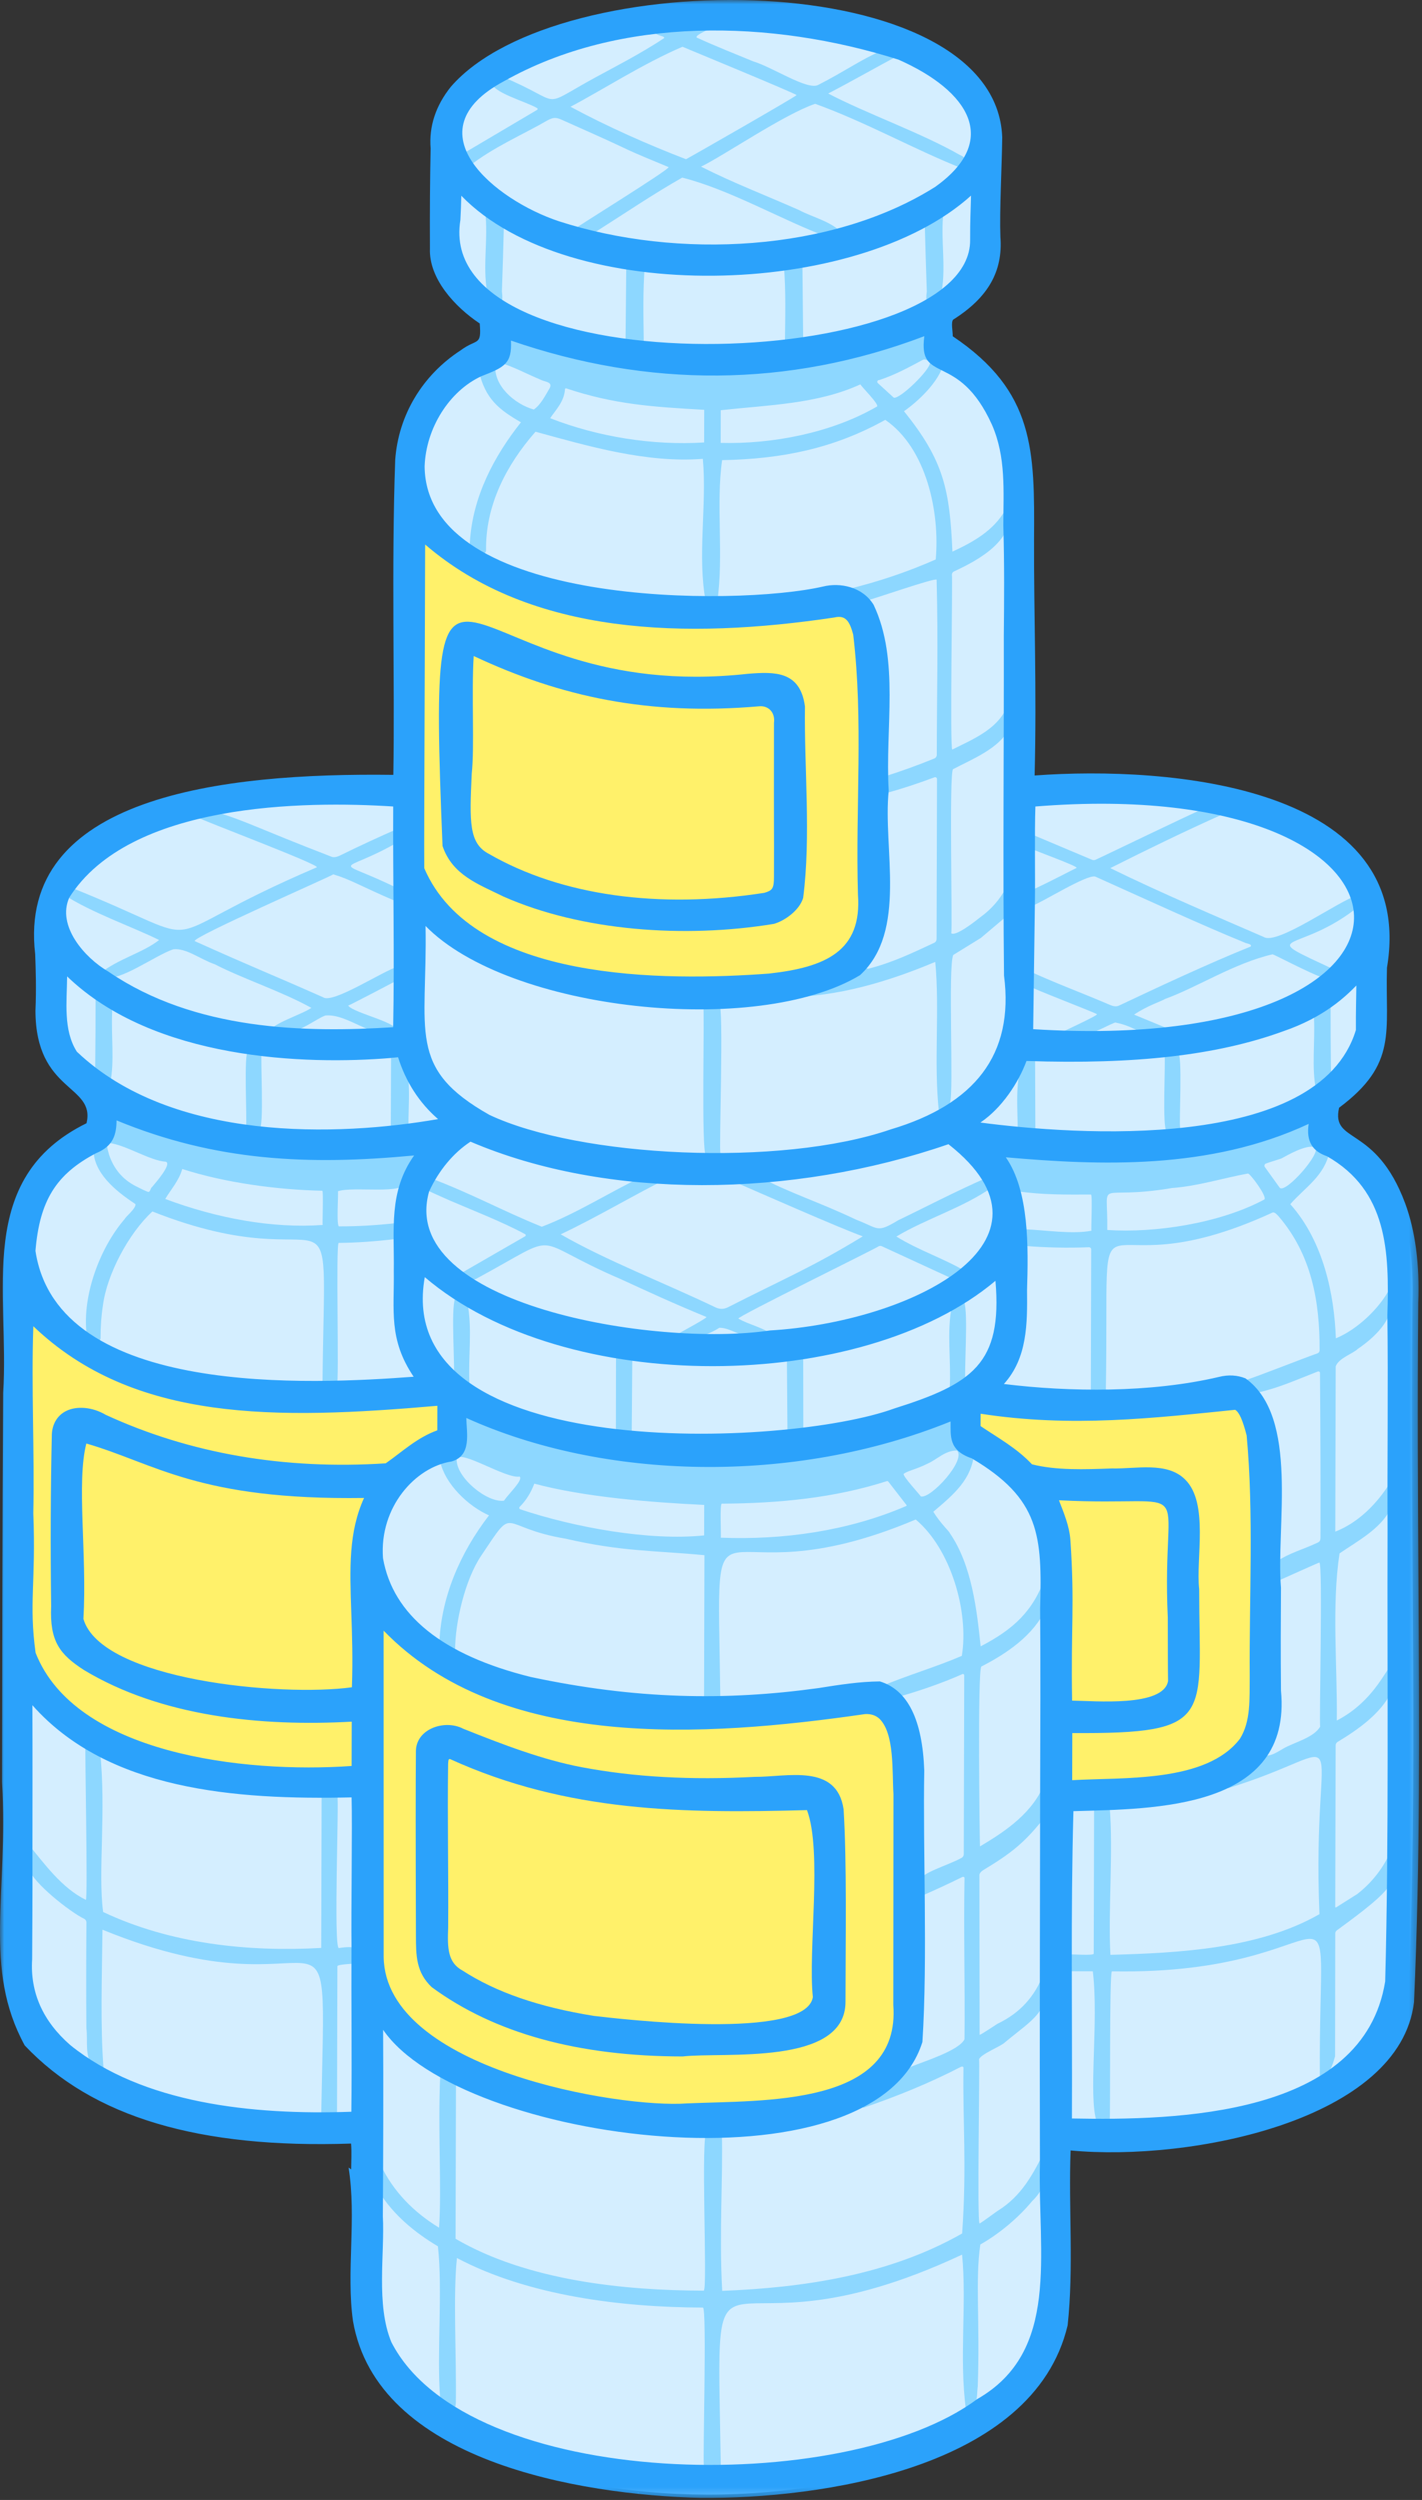 <?xml version="1.0" encoding="UTF-8"?>
<svg width="165px" height="290px" viewBox="0 0 165 290" version="1.1" xmlns="http://www.w3.org/2000/svg" xmlns:xlink="http://www.w3.org/1999/xlink">
    <rect x="0" y="0" width="165" height="290" fill="#333333" stroke="none"/>
    <title>scalable</title>
    <defs>
        <polygon id="path-1" points="0 0 164.664 0 164.664 289.764 0 289.764"></polygon>
    </defs>
    <g id="Design-v1" stroke="none" stroke-width="1" fill="none" fill-rule="evenodd">
        <g id="scalable">
            <path d="M163.893,151.143 C164.471,130.855 153.415,134.464 154.687,128.211 C157.586,125.675 160.449,123.483 160.248,119.087 C159.916,111.548 161.019,108.548 159.493,102.952 C154.658,91.112 133.669,90.152 122.571,90.511 C121.646,90.339 119.402,91.021 119.369,90.271 C119.538,83.628 119.448,76.049 119.375,70.315 C118.864,55.091 121.581,47.046 109.859,39.357 C109.976,38.46 109.464,37.221 110.18,36.548 C113.485,34.48 115.736,31.776 115.408,27.534 C115.297,24.569 115.565,19.6 115.618,15.91 C115.054,-5.291 50.341,-4.037 50.642,17.194 C51.041,22.971 48.475,31.619 54.421,35.731 C54.92,36.264 56.146,36.596 56.334,37.418 C56.464,40.756 56.197,39.521 53.829,41.197 C49.62,43.927 46.908,48.277 46.531,53.357 C45.721,68.323 47.18,84.553 45.947,90.563 C33.558,90.349 19.934,90.595 9.204,98.263 C2.822,103.972 5.219,107.19 4.787,117.236 C4.809,121.846 6.656,124.761 10.526,127.431 C11.065,128.239 10.641,129.494 10.727,130.516 C-1.818,137.106 1.582,147.952 1.037,161.623 C0.883,187.794 0.934,215.776 0.864,227.985 C1.985,246.519 26.708,248.334 41.332,247.962 C41.578,249.533 41.356,251.26 41.438,252.454 C41.471,252.572 41.38,252.923 41.287,252.857 C41.936,258.419 40.87,264.173 41.618,269.108 C47.699,296.153 116.147,295.931 123.212,269.674 C123.919,263.529 123.318,256.826 123.536,250.896 C123.66,250.286 123.299,248.971 123.93,248.769 C137.749,249.088 158.984,248.153 163.415,232.124 C164.548,205.523 163.612,182.302 163.893,151.143" id="Fill-1" fill="#D4EEFF"></path>
            <path d="M55.143,108.447 C66.375,114.604 82.924,115.505 95.13,112.334 C98.964,111.26 100.519,107.416 100.223,103.74 C99.945,92.835 100.855,83.377 99.668,73.514 C99.336,72.021 98.55,70.506 96.725,70.962 C88.683,72.388 78.314,72.784 69.968,71.406 C62.297,69.92 54.133,67.508 48.683,61.613 C48.59,61.603 48.579,100.795 48.563,100.841 C49.693,104.414 51.995,106.584 55.143,108.447" id="Fill-3" fill="#FFF16A"></path>
            <path d="M100.303,198.164 C83.627,201.16 54.783,201.953 43.803,187.358 C43.824,192.541 43.861,202.194 43.838,227.078 C45.639,241.167 67.986,244.5 79.716,244.672 C87.085,244.394 98.795,244.797 103.226,238.396 C104.326,236.501 104.198,235.022 104.319,232.597 C104.323,231.715 104.329,223.55 104.338,208.103 C104.14,205.076 104.742,197.918 100.303,198.164" id="Fill-5" fill="#FFF16A"></path>
            <path d="M41.442,199.024 C39.094,199.104 36.349,199.129 33.201,199.099 C26.074,199.181 9.484,196.194 6.825,189.233 C6.432,181.995 6.666,173.431 6.758,166.37 C6.937,163.669 9.935,163.464 12.018,164.716 C22.409,169.508 33.693,171.167 45.054,170.407 C47.053,169.046 48.851,167.255 51.312,166.462 C51.754,166.465 51.364,162.621 51.497,162.429 C51.497,162.372 51.451,162.325 51.393,162.325 C37.037,164.11 12.197,164.642 3.198,151.71 C3.221,160.725 3.301,184.475 3.256,189.903 C3.508,194.43 6.876,197.727 10.636,199.97 C19.978,205.099 30.907,206.329 41.539,205.478 C41.539,205.477 41.557,199.138 41.557,199.138 C41.557,199.075 41.505,199.024 41.442,199.024" id="Fill-7" fill="#FFF16A"></path>
            <path d="M9.006,187.79 C9.025,189.909 10.755,190.96 12.543,191.941 C21.171,196.376 32.047,197.385 41.482,196.333 C41.477,189.125 41.464,184.386 41.443,182.117 C41.311,177.889 41.861,176.075 43.291,172.969 C3.904,174.814 9.237,150.231 9.006,187.79" id="Fill-9" fill="#FFF16A"></path>
            <path d="M145.685,171.17 C145.528,168.603 145.752,162.762 142.477,162.681 C133.067,164.467 122.842,164.71 113.211,163.144 C113.16,163.135 113.111,163.176 113.111,163.229 L113.105,165.782 C113.105,165.874 113.157,165.958 113.238,165.999 C115.482,167.128 117.531,168.617 119.384,170.463 C123.68,171.617 128.928,170.833 133.367,170.942 C137.083,170.661 138.726,173.442 138.455,176.886 C138.42,184.502 138.605,190.676 138.361,196.523 C137.654,198.928 135.064,199.722 132.84,199.993 C129.95,200.53 126.593,200.153 123.751,200.557 C123.88,200.609 123.509,207.301 123.864,207.229 C129.706,206.798 140.617,207.564 144.446,202.056 C145.823,199.776 145.646,197.378 145.681,194.512 C145.772,187.132 145.773,179.352 145.685,171.17" id="Fill-11" fill="#FFF16A"></path>
            <path d="M123.734,197.86 C126.493,198.07 135.952,198.869 136.208,194.992 C136.171,192.509 136.187,183.181 136.13,175.806 C136.089,174.538 135.59,173.735 134.397,173.522 C130.463,173.479 125.617,173.638 121.849,173.295 C122.535,174.977 123.339,176.768 123.529,178.67 C123.997,184.989 123.611,185.867 123.734,197.86" id="Fill-13" fill="#FFF16A"></path>
            <path d="M66.197,12.384 C69.847,10.464 74.624,7.379 79.192,5.424 C79.39,5.515 92.308,10.838 92.432,11.032 C92.348,11.209 79.774,18.407 79.6,18.469 C75.33,16.834 70.495,14.704 66.197,12.384 M62.327,12.744 L53.44,17.996 C53.708,18.609 54.017,19.058 54.367,19.341 C57.157,17.102 60.742,15.584 63.506,13.975 C64.147,13.637 64.461,13.57 65.171,13.89 C68.15,15.231 69.759,15.915 72.26,17.095 C73.905,17.891 75.722,18.605 77.581,19.384 C77.771,19.622 66.44,26.603 66.408,26.743 C67.48,27.349 68.503,27.239 69.277,26.791 C72.357,24.843 75.768,22.525 79.161,20.603 C84.728,22.001 90.981,25.653 96.001,27.48 L97.668,27.019 C96.497,25.698 94.289,25.21 92.749,24.383 C88.912,22.684 84.986,21.182 81.347,19.331 C83.859,18.128 90.986,13.257 94.587,12.042 C100.55,14.199 106,17.299 111.66,19.546 L112.135,18.945 C112.041,18.412 111.922,18.206 111.367,17.971 C106.843,15.39 100.566,13.187 96.101,10.848 C99.001,9.337 101.723,7.773 104.507,6.294 L103.141,5.906 L102.148,5.949 C99.971,6.877 97.887,8.354 94.962,9.839 C93.762,10.554 89.609,7.771 87.395,7.119 C85.385,6.281 83.094,5.394 80.846,4.359 C80.56,4.071 82.691,3.244 82.764,3.111 C80.415,2.772 78.257,3.644 75.99,3.753 C76.155,4.163 77.193,4.157 77.06,4.421 C74.363,6.227 70.804,8.038 69.183,8.93 C62.224,12.712 65.817,12.004 58.141,8.84 L57.054,9.514 C56.994,10.7 60.989,11.759 62.313,12.534 C62.4,12.568 62.41,12.699 62.327,12.744" id="Fill-15" fill="#8DD7FF"></path>
            <path d="M56.532,24.539 C56.49,24.515 56.407,24.499 56.284,24.491 C56.723,27.659 55.861,31.458 56.669,34.446 L57.962,35.297 C58.455,35.125 58.253,33.971 58.237,33.826 C58.328,31.203 58.409,28.528 58.478,25.801 C57.962,25.409 57.314,24.989 56.532,24.539" id="Fill-17" fill="#8DD7FF"></path>
            <path d="M74.82,30.81 L72.672,30.533 L72.585,39.443 C72.514,39.899 74.147,39.811 74.371,39.918 C74.545,39.941 74.704,39.799 74.698,39.624 C74.66,36.6 74.583,33.773 74.82,30.81" id="Fill-19" fill="#8DD7FF"></path>
            <path d="M109.246,24.539 C109.288,24.515 109.371,24.499 109.494,24.491 C109.056,27.659 109.918,31.458 109.109,34.446 L107.816,35.297 C107.324,35.125 107.525,33.971 107.541,33.826 C107.45,31.203 107.37,28.528 107.301,25.801 C107.816,25.409 108.465,24.989 109.246,24.539" id="Fill-21" fill="#8DD7FF"></path>
            <path d="M90.959,30.81 L93.106,30.533 L93.193,39.443 C93.264,39.899 91.632,39.811 91.407,39.918 C91.233,39.941 91.075,39.799 91.08,39.624 C91.119,36.6 91.195,33.773 90.959,30.81" id="Fill-23" fill="#8DD7FF"></path>
            <path d="M103.707,46.13 L101.853,44.436 C101.712,44.311 101.827,44.063 102.015,44.09 C103.898,43.483 105.644,42.505 107.113,41.723 C107.416,41.611 107.744,41.872 107.909,42.098 C107.912,42.917 104.413,46.336 103.707,46.13 M101.734,47.173 C96.466,50.225 89.578,51.542 83.622,51.375 C83.622,51.375 83.631,47.586 83.631,47.586 C89.116,46.978 94.831,46.885 99.839,44.586 C99.829,44.73 102.189,47.043 101.734,47.173 M81.703,51.325 C75.766,51.7 69.397,50.685 63.834,48.511 C64.517,47.511 65.461,46.594 65.561,45.137 C65.572,45.074 65.636,45.032 65.698,45.051 C71.293,46.919 75.699,47.197 81.713,47.54 C81.713,47.54 81.703,51.325 81.703,51.325 M110.513,63.993 C110.203,56.787 109.502,53.42 104.893,47.702 C106.452,46.62 108.966,44.311 109.478,42.181 C107.301,41.946 107.947,39.469 107.967,37.995 C92.021,44.279 74.214,44.669 58.651,38.383 C58.416,39.468 59.021,41.106 57.887,42.029 C59.686,42.577 60.611,43.145 62.885,44.117 C63.349,44.311 64.143,44.331 63.778,45.031 C63.237,45.94 62.743,46.947 61.942,47.506 C59.741,46.9 57.162,44.699 57.496,42.211 L55.566,43.033 C56.299,46.276 57.915,47.529 60.448,48.987 C57.291,52.968 54.833,57.661 54.524,62.877 C54.4,63.634 55.378,63.91 55.892,64.171 C56.122,64.284 56.404,64.107 56.401,63.85 C56.317,58.653 58.727,53.961 62.138,50.08 C68.218,51.743 74.99,53.736 81.551,53.226 C82.043,58.458 80.882,64.651 81.903,69.842 L83.227,69.823 C83.995,64.474 83.056,58.439 83.791,53.377 C90.788,53.249 96.798,52.001 102.721,48.704 C107.494,51.985 109.069,59.39 108.576,64.897 C105.282,66.354 101.88,67.493 98.334,68.352 C98.373,68.361 100.619,69.784 100.608,69.641 C100.729,69.718 108.649,66.929 108.681,67.253 C108.873,74.722 108.704,80.488 108.7,87.566 C108.699,87.75 108.588,87.915 108.417,87.985 C106.457,88.786 104.469,89.501 102.452,90.131 L102.448,91.743 C102.62,90.991 102.622,92.174 102.86,91.991 C104.575,91.521 106.432,90.913 108.431,90.169 C108.569,90.116 108.729,90.222 108.725,90.373 L108.677,108.927 C108.677,109.108 108.577,109.274 108.417,109.359 C105.807,110.573 103.549,111.665 100.734,112.38 C100.236,112.111 99.453,113.047 99.381,112.587 C97.033,114.318 94.177,115.207 91.306,115.639 C97.066,115.678 103.14,113.851 108.521,111.58 C109.055,117.142 108.328,123.286 108.949,129.004 C109.608,128.716 110.119,128.532 110.23,127.913 C110.69,126.73 109.982,112.167 110.607,110.779 C110.607,110.779 113.813,108.802 113.813,108.802 L116.525,106.512 C116.727,106.324 116.885,105.729 117.119,105.922 L117.141,102.737 C117.045,102.762 116.79,102.906 116.74,102.985 C116.008,104.354 115.008,105.495 113.74,106.408 C113.19,106.843 110.871,108.683 110.374,108.253 C110.543,107.979 110.098,89.335 110.597,89.221 C112.751,88.085 115.949,86.836 117.083,84.539 C117.083,84.539 117.119,81.936 117.119,81.936 C117.128,82.363 116.899,82.003 116.767,82.187 C115.564,84.687 112.826,85.781 110.496,86.951 C110.2,86.975 110.556,66.766 110.451,66.668 C110.451,66.508 110.543,66.361 110.688,66.29 C113.647,64.923 117.898,62.584 117.06,58.811 C117.004,59.514 116.892,58.98 116.648,59.161 C115.281,61.579 112.863,62.904 110.513,63.993" id="Fill-25" fill="#8DD7FF"></path>
            <path d="M119.712,98.411 C119.74,98.455 119.781,98.489 119.829,98.509 C119.84,98.604 125.129,100.489 124.921,100.68 C124.421,100.905 122.406,101.994 120.077,103.089 C119.413,103.332 119.372,104.062 119.409,104.706 C119.543,104.685 119.667,105.102 119.867,105.027 C120.839,104.724 126.163,101.368 127.099,101.69 C132.548,104.134 139.586,107.377 144.397,109.329 C144.634,109.467 145.342,109.508 145.112,109.805 C140.252,111.758 134.355,114.519 129.84,116.652 C129.51,116.796 129.178,116.736 128.822,116.584 C125.417,115.122 122.895,114.227 119.598,112.725 C119.482,112.687 119.589,114.417 119.552,114.444 C119.57,114.599 127.228,117.527 127.285,117.653 C127.391,117.825 122.654,119.95 122.619,120.041 C123.646,120.179 124.601,120.215 125.485,120.15 C125.454,120.117 125.371,120.032 125.465,120.016 C126.965,119.929 128.042,119.153 129.395,118.609 C132.338,119.183 132.11,120.537 136.2,119.601 L131.595,117.699 C133.096,116.668 134.871,116.105 135.184,115.881 C138.921,114.531 143.24,111.716 147.661,110.702 C148.042,110.79 153.923,113.969 154.212,113.497 L155.151,112.635 C145.125,107.941 150.625,110.921 157.776,105.043 L157.502,103.876 C155.498,104.379 148.21,109.689 146.634,108.691 C141.734,106.56 134.676,103.575 128.829,100.703 C133.103,98.551 137.633,96.354 141.746,94.517 C141.857,94.343 141.434,94.229 141.84,94.112 L140.514,93.812 L139.282,93.99 C139.008,94.013 127.384,99.642 127.132,99.725 C126.999,99.789 126.845,99.792 126.709,99.735 L119.402,96.657 L119.411,98.121 C119.511,98.163 119.611,98.26 119.712,98.411" id="Fill-27" fill="#8DD7FF"></path>
            <path d="M18.464,109.042 C16.584,110.521 13.787,111.194 11.614,112.904 C11.952,113.242 12.163,113.372 12.245,113.294 C13.705,114.005 18.017,110.822 20.108,110.118 C21.614,109.957 23.21,111.268 24.93,111.862 C28.275,113.577 32.666,114.995 36.13,116.916 C35.046,117.678 31.457,118.763 31.271,119.699 L33.355,119.9 C33.277,119.851 33.229,119.711 33.351,119.71 C34.901,119.699 36.696,118.167 37.76,117.799 C40.435,117.566 43.093,120.579 46.081,119.772 C46.569,118.651 41.138,117.584 40.398,116.658 C40.68,116.55 46.303,113.634 46.331,113.565 L46.325,112.058 C44.408,112.625 38.577,116.514 37.47,115.676 C30.78,112.718 29.705,112.366 22.598,109.173 C22.175,108.757 38.568,101.594 38.668,101.425 C40.65,102.009 41.768,102.758 45.854,104.51 C46.013,104.506 46.141,104.329 46.318,104.403 L46.343,103.148 C38.472,99.221 39.246,101.706 46.3,97.614 L46.308,96.065 C43.99,97.074 41.718,98.127 39.492,99.222 C39.066,99.432 38.727,99.486 38.474,99.385 C29.781,96.037 28.409,95.172 25.017,94.192 C25.012,94.279 22.509,94.556 23.037,94.859 C23.052,95.016 37.116,100.302 36.765,100.608 C15.771,109.572 26.235,110.116 7.982,102.854 L7.441,103.807 C10.625,105.875 15.3,107.483 18.464,109.042" id="Fill-29" fill="#8DD7FF"></path>
            <path d="M12.791,125.641 C13.299,123.168 12.887,120.123 13.013,117.428 C13.01,117.068 12.889,116.647 12.649,116.164 L11.092,115.292 C11.095,118.286 11.078,121.228 11.044,124.117 C11.043,124.202 11.088,124.333 11.18,124.513 L12.705,125.612 C12.73,125.63 12.76,125.64 12.791,125.641" id="Fill-31" fill="#8DD7FF"></path>
            <path d="M81.928,134.018 C82.118,133.947 83.644,134.202 83.597,133.798 C83.395,133.577 84.035,116.36 83.432,116.397 C83.245,116.475 81.528,116.186 81.593,116.604 C81.796,116.822 81.326,134.06 81.928,134.018" id="Fill-33" fill="#8DD7FF"></path>
            <path d="M30.086,130.948 C30.677,131.102 30.203,122.494 30.359,122.305 C30.413,121.924 28.999,122.012 28.819,121.913 C28.228,121.759 28.702,130.369 28.546,130.557 C28.492,130.938 29.906,130.851 30.086,130.948" id="Fill-35" fill="#8DD7FF"></path>
            <path d="M45.346,130.802 C45.346,130.953 45.479,131.073 45.629,131.056 C45.834,130.96 47.457,131.074 47.395,130.656 C47.366,128.12 47.791,124.668 46.72,122.071 C46.609,121.777 45.585,122.086 45.379,122.05 L45.346,130.802 Z" id="Fill-37" fill="#8DD7FF"></path>
            <path d="M152.692,126.355 C152.184,123.883 152.597,120.838 152.471,118.143 C152.474,117.783 152.595,117.361 152.835,116.878 L154.392,116.006 C154.389,119 154.405,121.942 154.44,124.832 C154.441,124.916 154.395,125.048 154.303,125.228 L152.779,126.326 C152.754,126.344 152.723,126.354 152.692,126.355" id="Fill-39" fill="#8DD7FF"></path>
            <path d="M135.398,131.165 C134.807,131.318 135.281,122.71 135.125,122.522 C135.071,122.141 136.484,122.228 136.664,122.13 C137.255,121.975 136.782,130.585 136.938,130.773 C136.992,131.154 135.578,131.067 135.398,131.165" id="Fill-41" fill="#8DD7FF"></path>
            <path d="M120.138,131.517 C120.138,131.667 120.005,131.788 119.855,131.771 C119.65,131.674 118.026,131.789 118.088,131.371 C118.117,128.835 117.692,125.383 118.764,122.786 C118.875,122.492 119.898,122.801 120.105,122.765 L120.138,131.517 Z" id="Fill-43" fill="#8DD7FF"></path>
            <path d="M37.439,142.099 C31.621,142.517 25.185,141.335 19.172,139.081 C19.79,138.04 20.787,136.928 21.147,135.605 C26.129,137.213 32.212,138.02 37.398,138.129 C37.544,138.127 37.389,142.044 37.439,142.099 M17.633,137.711 C17.447,137.816 17.454,138.33 17.16,138.258 C16.831,138.133 16.349,137.905 15.714,137.576 C14.206,136.794 13.179,135.563 12.633,133.884 C12.586,133.544 12.211,132.769 12.647,132.587 C14.564,132.789 17.406,134.655 19.236,134.76 C19.993,135 18.039,137.223 17.633,137.711 M31.496,133.577 C25.036,132.994 18.786,131.776 12.964,128.891 C12.411,130.977 13.609,131.83 10.861,133.164 C10.711,135.983 13.439,138.18 15.72,139.678 C15.808,140.168 14.565,141.151 14.479,141.395 C11.445,144.904 9.388,150.744 10.116,155.181 L11.121,155.781 C11.486,155.622 11.669,155.437 11.669,155.225 C11.663,153.905 11.754,152.641 11.943,151.435 C12.389,147.891 14.884,143.111 17.683,140.533 C39.817,149.283 37.683,134.264 37.418,160.612 C37.353,160.82 39.028,160.64 39.088,160.701 C39.384,160.608 38.934,144.221 39.305,144.177 C41.321,144.163 43.535,144.011 45.948,143.722 C46.444,143.599 46.402,142.637 46.368,142.191 C46.21,141.976 46.039,141.878 45.854,141.897 C43.55,142.147 41.39,142.268 39.375,142.26 C38.982,142.459 39.299,138.265 39.207,138.193 C40.929,137.564 47.156,138.667 46.995,137.075 C47.158,136.236 47.533,135.585 48.121,135.121 L49.553,133.169 C43.721,133.869 37.495,134.233 31.496,133.577" id="Fill-45" fill="#8DD7FF"></path>
            <path d="M148.496,137.786 L146.766,135.38 C146.663,135.241 146.725,135.031 146.89,134.971 C147.103,134.892 147.696,134.699 148.67,134.393 C149.261,134.084 151.579,132.698 152.59,133.087 C153.423,133.649 149.179,138.493 148.496,137.786 M146.703,139.144 C141.532,141.923 133.99,143.052 128.483,142.679 C128.576,136.311 126.934,139.353 136.001,137.81 C138.966,137.602 141.974,136.641 144.798,136.133 C145.057,136.103 147.088,138.851 146.703,139.144 M161.372,215.139 C161.369,215.046 161.233,215.024 161.197,215.106 C160.359,216.898 159.062,218.489 157.495,219.707 C156.985,220.031 156.166,220.548 155.037,221.259 C154.994,221.288 154.929,221.253 154.932,221.2 C154.932,221.2 154.98,202.469 154.98,202.469 C154.979,202.289 155.081,202.124 155.241,202.042 C157.511,200.676 160.241,198.778 161.438,196.268 C161.599,189.59 161.362,196.374 155.113,199.585 C155.193,193.352 154.503,186.229 155.435,180.194 C157.51,178.77 160.187,177.364 161.351,175.04 C161.523,174.061 161.384,172.751 161.39,172.41 C161.363,172.202 161.57,171.873 161.269,172.043 C159.762,174.462 157.581,176.645 154.938,177.672 C154.937,177.671 154.985,158.512 154.985,158.512 C155.314,157.542 156.997,157.023 157.518,156.501 C159.831,154.91 162.318,152.5 161.279,149.441 C160.062,151.799 157.459,154.241 155.005,155.249 C154.825,150.205 153.584,144.01 149.715,139.688 C151.443,137.717 153.706,136.418 154.283,133.529 C152.13,132.869 152.487,131.455 152.511,129.461 C142.816,134.053 132.06,134.483 121.317,134.013 C112.411,133.589 115.863,131.698 117.826,138.458 C117.747,138.286 117.911,138.134 118.076,138.189 C120.909,138.612 123.797,138.58 126.591,138.568 C126.78,138.561 126.582,142.697 126.645,142.767 C124.4,143.201 121.345,142.688 118.794,142.594 C118.506,142.679 118.697,143.043 118.747,143.226 C118.751,143.723 118.744,144.22 118.909,144.527 C121.389,144.727 123.872,144.778 126.356,144.682 C126.498,144.676 126.617,144.79 126.616,144.932 C126.616,144.932 126.574,161.313 126.574,161.313 C126.535,161.903 128.019,161.541 128.308,161.636 C128.82,133.753 125.457,150.875 147.652,140.659 C147.924,140.551 148.25,140.992 148.352,141.084 C152.161,145.512 153.146,150.912 153.119,156.647 C153.118,156.798 153.023,156.934 152.88,156.987 C151.121,157.603 146.138,159.585 144.451,160.128 C144.094,160.175 144.68,160.529 144.222,160.501 L145.631,161.6 C145.586,161.429 145.688,161.408 145.937,161.536 C148.307,161.031 150.481,160.04 152.911,159.097 C153.026,159.048 153.165,159.136 153.163,159.264 C153.218,166.432 153.238,172.771 153.221,178.28 C153.219,178.755 153.153,178.853 152.703,179.032 C151.318,179.687 149.49,180.207 148.269,181.062 C148.269,181.062 148.206,183.083 148.206,183.083 C148.199,183.237 148.369,183.352 148.51,183.285 C148.586,183.261 153.006,181.256 153.089,181.259 C153.508,181.227 153.049,200.138 153.188,200.285 C152.429,201.613 150.037,202.143 148.853,202.869 C148.196,203.255 147.567,203.656 146.943,203.656 C146.746,203.656 146.568,203.761 146.408,203.971 C146.156,204.304 145.903,204.469 145.65,204.465 C144.739,205.287 143.757,206.045 142.702,206.738 C143.323,207.028 142.188,207.263 142.552,207.416 C157.78,202.71 152.154,198.729 153.1,222.047 C146.046,226.083 136.782,226.543 128.847,226.767 C128.562,221.927 129.197,214.606 128.755,209.573 C128.669,209.659 126.84,209.442 126.953,209.815 C126.953,209.815 126.909,226.615 126.909,226.615 C126.993,226.905 124.205,226.656 124.116,226.732 C123.881,226.637 124.065,228.295 124.007,228.35 C124.006,228.525 124.147,228.668 124.322,228.669 L126.803,228.675 C127.517,234.535 126.233,243.259 127.274,246.176 C127.596,246.114 128.66,246.447 128.754,246.087 C128.869,245.961 128.702,228.665 129.025,228.679 C157.327,229.194 152.979,214.072 153.144,241.043 C154.391,240.525 154.592,239.615 154.914,238.539 C154.914,238.539 154.935,224.285 154.935,224.285 C154.935,224.146 155.001,224.015 155.112,223.931 C156.684,222.768 159.876,220.496 160.978,219.05 C161.691,218.199 161.43,216.203 161.372,215.139" id="Fill-47" fill="#8DD7FF"></path>
            <path d="M52.206,139.267 C54.866,140.414 58.234,141.708 60.931,143.165 C61.028,143.211 61.034,143.358 60.937,143.409 C60.937,143.409 53.642,147.614 53.642,147.614 C53.566,147.649 53.56,147.847 53.53,147.91 C53.773,148.176 54.023,148.373 54.281,148.502 C54.516,148.443 55.094,148.463 55.291,148.323 C65.684,142.705 60.977,143.65 72.031,148.382 C75.21,149.844 77.972,151.126 81.975,152.776 C82.071,152.91 78.378,154.851 78.359,154.926 C79.866,155.543 81.869,155.043 83.472,154.023 C84.803,154.013 85.966,155.18 87.395,154.933 C88.072,154.894 88.737,154.918 89.393,155.006 C89.408,155.07 89.541,155.062 89.789,154.981 C88.655,153.975 86.859,153.674 85.677,152.955 C85.532,152.726 101.909,144.699 101.944,144.575 C102.064,144.514 102.206,144.511 102.329,144.567 L110.879,148.505 L112.147,147.541 C109.585,146.004 106.568,145.037 104.01,143.44 C107.471,141.364 111.801,140.085 115.18,137.682 L114.589,136.585 C111.24,138.015 106.56,140.443 104.228,141.549 C101.696,143.074 102.018,142.511 99.367,141.497 C95.061,139.445 91.678,138.413 88.086,136.512 L86.691,136.558 C87.258,136.989 84.919,136.693 85.08,137.031 C87.954,138.282 97.33,142.412 100.11,143.42 C94.15,147.06 90.931,148.346 84.463,151.647 C83.998,151.878 83.527,151.887 83.05,151.671 C77.022,148.785 70.366,146.235 65.057,143.184 C69.265,141.206 73.758,138.501 77.649,136.593 L74.646,136.437 C70.768,138.269 66.978,140.741 62.869,142.304 C58.142,140.392 54.97,138.57 49.847,136.621 L49.191,137.909 C50.199,138.371 51.204,138.824 52.206,139.267" id="Fill-49" fill="#8DD7FF"></path>
            <path d="M52.695,159.796 C53.035,160.099 54.204,161.174 54.475,160.593 C54.3,157.343 54.851,154.14 54.212,151.03 L53.057,150.363 C52.247,150.301 52.717,156.415 52.695,159.796" id="Fill-51" fill="#8DD7FF"></path>
            <path d="M71.465,165.834 C71.453,165.916 71.657,166.304 71.685,166.383 L73.299,166.579 L73.371,157.116 L71.479,156.826 L71.465,165.834 Z" id="Fill-53" fill="#8DD7FF"></path>
            <path d="M111.982,160.18 C111.642,160.483 110.473,161.559 110.202,160.977 C110.377,157.727 109.826,154.524 110.465,151.414 L111.62,150.747 C112.43,150.686 111.96,156.799 111.982,160.18" id="Fill-55" fill="#8DD7FF"></path>
            <path d="M93.211,166.218 C93.224,166.3 93.02,166.688 92.992,166.767 L91.378,166.963 L91.306,157.5 L93.198,157.21 L93.211,166.218 Z" id="Fill-57" fill="#8DD7FF"></path>
            <path d="M106.849,173.587 C106.638,173.279 104.84,171.348 104.842,170.985 C105.266,170.625 106.226,170.481 107.571,169.814 C108.781,169.29 109.64,168.249 111.048,168.264 C112.143,169.373 107.977,173.91 106.849,173.587 M105.159,174.696 C98.421,177.607 90.871,178.658 83.629,178.375 C83.705,178.323 83.479,174.259 83.774,174.427 C90.357,174.388 96.798,173.774 102.91,171.812 C102.971,171.796 103.036,171.818 103.075,171.868 L105.184,174.586 C105.212,174.622 105.2,174.676 105.159,174.696 M81.703,178.109 C75.361,178.769 66.672,177.189 60.371,175.084 C60.253,175.044 60.21,174.881 60.304,174.794 C61.03,174.073 61.595,173.177 61.998,172.106 C67.829,173.671 75.496,174.273 81.713,174.574 C81.713,174.575 81.703,178.109 81.703,178.109 M58.474,174.085 C56.496,174.341 52.891,171.365 52.991,169.259 C53.354,168.063 58.697,171.573 60.294,171.284 C60.733,171.675 59.09,173.2 58.474,174.085 M114.081,216.942 C117.299,215.001 118.917,213.773 121.351,210.632 C121.429,209.342 121.408,208.013 121.288,206.645 C119.997,210.156 116.83,212.346 113.708,214.185 C113.683,213.883 113.412,193.547 113.874,193.319 C116.776,191.829 119.93,189.729 121.365,186.589 C121.365,186.589 121.326,182.826 121.326,182.826 C119.885,186.957 117.55,189.014 113.788,190.981 C113.362,186.87 112.783,181.562 110.196,177.827 C110.204,177.704 109.117,176.71 108.296,175.366 C110.742,173.299 112.753,171.59 113.032,168.552 C110.744,168.032 110.819,165.774 111.011,163.909 C93.114,171.239 71.226,171.722 53.517,163.424 C53.159,165.393 54.506,168.995 51.425,169.057 C51.463,169.382 50.961,169.183 51.09,169.561 C51.617,172.099 54.292,174.708 56.74,175.785 C53.363,180.173 51.099,185.397 50.973,190.91 L52.164,191.622 C51.943,191.193 52.86,191.722 52.805,191.396 C52.814,188.273 53.926,183.254 55.876,180.401 C59.923,174.352 57.737,177.176 65.641,178.492 C72.162,180 75.866,179.846 81.738,180.405 C81.738,180.405 81.695,196.755 81.695,196.756 C81.66,197.292 83.027,196.962 83.289,197.052 C83.448,197.052 83.578,196.924 83.578,196.765 C83.224,169.31 81.774,186.613 106.254,176.265 C110.316,179.666 112.443,186.929 111.606,192.082 C108.651,193.362 105.107,194.391 101.996,195.722 C102.705,196.022 103.348,196.419 103.924,196.915 C106.097,196.35 109.326,195.255 111.67,194.198 C111.767,194.156 111.885,194.229 111.883,194.339 C111.883,194.339 111.829,215.098 111.829,215.098 C111.828,215.284 111.718,215.452 111.548,215.529 C110.037,216.378 106.743,217.273 106.703,218.204 C106.59,218.293 106.618,217.827 106.589,217.805 L106.587,220.08 C108.331,219.325 110.02,218.545 111.656,217.74 C111.768,217.677 111.931,217.735 111.916,217.876 C111.804,223.982 111.983,230.438 111.914,236.561 C111.259,237.886 107.152,239.144 105.704,239.746 C103.673,241.271 102.068,243.213 99.683,244.241 C99.756,244.276 100.162,244.555 100.258,244.481 C104.093,243.166 107.846,241.645 111.454,239.78 C111.58,239.71 111.785,239.684 111.795,239.857 C111.696,246.122 112.191,251.14 111.643,259.085 C103.182,263.909 93.235,265.378 83.799,265.744 C83.432,259.039 83.905,252.534 83.758,247.398 C83.744,247.214 83.454,247.204 83.374,247.353 C83.374,247.353 82.044,247.184 82.044,247.184 C81.233,247.15 82.137,265.517 81.659,265.721 C72.464,265.702 61.216,264.578 52.86,259.701 C52.861,259.7 52.907,241.932 52.907,241.932 C52.901,241.715 52.74,241.368 52.809,241.231 C52.362,240.809 51.754,241.088 51.313,240.618 C51.242,240.551 51.112,240.581 51.082,240.678 C50.792,247.231 51.26,253.627 50.95,258.419 C48.011,256.624 45.654,254.251 44.162,251.124 C44.125,251.027 43.96,251.061 43.966,251.169 C44.052,252.2 43.83,253.433 44.043,254.356 C45.703,256.957 48.112,258.971 50.813,260.576 C51.38,265.61 50.663,273.094 51.073,278.17 C51.23,278.934 52.099,278.93 52.62,279.424 C52.876,279.469 52.874,278.779 52.891,278.75 C52.978,273.214 52.555,266.247 53.022,261.933 C61.255,266.294 72.022,267.657 81.561,267.681 C82.049,267.635 81.514,285.87 81.68,286.033 C81.678,286.239 81.864,286.408 82.069,286.384 C82.332,286.259 83.696,286.473 83.633,285.885 C83.139,254.807 81.896,275.47 111.635,261.539 C112.189,267.209 111.278,273.613 112.079,279.482 C113.618,278.977 113.289,277.985 113.453,276.823 C113.725,269.279 113.146,264.561 113.749,260.367 C115.937,259.138 118.196,257.235 119.752,255.347 C121.524,253.649 121.584,251.805 121.286,249.349 C119.86,252.28 118.502,254.733 115.859,256.402 C115.794,256.411 113.744,257.951 113.666,257.924 C113.353,257.956 113.711,238.988 113.605,238.885 C113.774,238.292 116.172,237.364 116.59,236.931 C119.987,234.09 121.878,233.449 121.349,228.942 C121.27,229.007 121.116,228.871 121.066,228.995 C120.087,231.59 118.352,233.492 115.861,234.701 C115.825,234.675 113.687,236.151 113.669,236.032 C113.669,236.032 113.644,217.476 113.644,217.476 C113.69,217.249 113.865,217.081 114.081,216.942" id="Fill-59" fill="#8DD7FF"></path>
            <path d="M39.325,225.979 C38.676,226.092 39.36,208.583 39.143,208.391 C39.144,208.242 39.022,208.12 38.872,208.119 C38.679,208.19 37.278,207.923 37.319,208.33 C37.319,208.33 37.273,225.962 37.273,225.962 C28.836,226.443 19.803,225.502 11.968,221.794 C11.347,217.193 12.35,210.052 11.6,203.045 L10.211,202.334 C10.212,202.555 9.934,202.448 9.918,202.63 C9.833,202.681 10.211,220.481 9.959,220.387 C7.161,219.018 5.119,216.154 3.312,213.966 C3.312,213.967 3.331,216.77 3.331,216.77 C3.838,218.424 8.132,221.796 9.749,222.575 C9.922,222.653 10.032,222.825 10.03,223.013 C9.996,227.524 9.995,231.616 10.026,235.289 C10.216,236.745 9.771,238.771 10.878,239.663 C11.129,239.691 12.01,240.449 12.002,239.786 C11.643,235.026 11.827,229.443 11.89,223.847 C39.215,235.022 37.806,215.891 37.273,245.286 C37.207,245.578 38.694,245.37 38.803,245.43 C38.969,245.431 39.105,245.298 39.105,245.133 L39.149,228.102 C39.083,227.83 41.319,227.81 41.439,227.739 L41.457,225.964 C40.862,225.833 40.151,225.838 39.325,225.979" id="Fill-61" fill="#8DD7FF"></path>
            <path d="M74.036,289.147 C73.964,289.188 74.044,289.24 74.102,289.22 L74.11,289.145 C74.081,289.141 74.057,289.142 74.036,289.147" id="Fill-63" fill="#8DD7FF"></path>
            <path d="M74.237,289.258 L74.102,289.22 C74.139,289.244 74.184,289.257 74.237,289.258" id="Fill-65" fill="#8DD7FF"></path>
            <path d="M51.997,204.61 C52.037,204.149 52.016,204.062 52.209,204.049 C65.879,210.272 79.369,210.35 93.638,209.977 C95.443,214.786 93.743,226.256 94.32,231.667 C93.497,236.776 71.939,234.196 68.914,233.848 C62.53,232.823 57.571,231.11 53.674,228.592 C51.968,227.673 51.904,226.017 52.003,223.595 C52.052,217.313 51.906,211.116 51.997,204.61 M50.091,230.511 C57.401,235.884 67.151,238.543 79.221,238.552 C83.874,238.004 98.115,239.715 98.106,232.215 C98.114,224.604 98.269,216.177 97.886,209.876 C97.09,204.504 91.261,206.151 87.601,206.118 C80.15,206.513 73.575,206.147 67.502,204.999 C62.964,204.14 58.402,202.397 53.739,200.532 C51.66,199.437 48.313,200.498 48.26,203.104 C48.226,206.567 48.226,213.757 48.262,224.473 C48.27,226.88 48.276,228.78 50.091,230.511" id="Fill-67" fill="#2BA2FB"></path>
            <path d="M54.736,89.766 C55.078,86.547 54.692,80.616 54.964,76.098 C65.061,80.841 75.284,83.04 88.068,81.932 C88.583,81.878 89.05,82.032 89.379,82.367 C89.749,82.734 89.885,83.299 89.807,83.864 C89.799,90.993 89.798,94.857 89.805,95.677 C89.815,96.837 89.815,98.864 89.805,101.708 C89.81,103.095 89.61,103.301 88.681,103.572 C76.427,105.474 65.099,103.875 56.747,99.061 C54.378,97.841 54.49,95.31 54.736,89.766 M51.35,98.141 C52.497,101.529 55.51,102.565 58.449,104.015 C67.481,108.003 79.439,108.88 89.81,107.169 C91.071,106.805 92.768,105.592 93.192,104.161 C94.115,97.072 93.302,88.974 93.402,81.95 C92.86,77.821 89.879,77.915 86.801,78.159 C52.718,81.95 49.462,52.128 51.35,98.141" id="Fill-69" fill="#2BA2FB"></path>
            <g id="Group-73">
                <mask id="mask-2" fill="white">
                    <use xlink:href="#path-1"></use>
                </mask>
                <g id="Clip-72"></g>
                <path d="M161.005,177.449 C160.952,194.849 161.172,213.27 160.728,229.85 C158.2,245.528 136.469,245.982 124.379,245.747 C124.435,233.953 124.223,221.974 124.554,210.098 C133.953,209.828 149.944,209.925 148.638,196.118 C148.593,191.7 148.616,187.879 148.637,184.184 C148.042,177.047 150.79,164.406 144.524,159.896 C143.565,159.511 142.534,159.452 141.455,159.722 C133.485,161.595 124.097,161.478 116.484,160.547 C119.214,157.528 119.211,153.556 119.171,149.662 C119.322,144.734 119.439,138.169 116.709,134.25 C127.519,135.189 140.313,135.758 151.851,130.372 C151.542,132.407 152.303,133.556 153.967,134.122 C161.002,138.117 161.214,145.199 160.983,152.547 C161.087,160.395 160.961,169.63 161.005,177.449 M124.201,178.621 L124.201,178.621 C124.077,176.986 123.425,175.472 122.874,174.034 C139.564,174.888 134.724,170.742 135.502,187.633 C135.507,191.072 135.511,193.789 135.534,194.999 C135.012,198.062 126.923,197.297 124.401,197.275 C124.251,188.606 124.713,186.238 124.201,178.621 M44.513,189.157 C58.063,203.13 81.76,201.523 100.388,198.835 C101.074,198.803 101.618,198.984 102.053,199.385 C103.812,201.117 103.504,205.494 103.672,208.127 C103.663,223.636 103.656,231.636 103.653,232.58 C104.54,244.392 88.663,243.604 79.715,243.999 C71.981,244.587 44.727,240.065 44.519,227.034 C44.521,204.944 44.519,192.211 44.513,189.157 M113.381,278.304 C98.052,289.71 54.252,288.981 45.408,271.685 C43.606,267.324 44.655,261.427 44.424,257.108 C44.471,250.259 44.497,241.5 44.454,235.459 C53.401,248.546 101.364,254.898 107.03,236.879 C107.657,227.173 107.073,214.33 107.247,205.391 C107.03,199.498 105.346,196.044 102.097,195.048 C99.724,195.067 97.421,195.431 94.978,195.819 C84.195,197.311 73.774,197.132 61.566,194.528 C51.35,191.992 45.588,187.356 44.441,180.749 C44.001,174.835 48.184,170.182 52.406,169.531 C54.75,168.852 54.144,166.26 54.107,164.486 C69.977,171.673 91.99,172.308 110.3,164.892 C110.322,166.555 110.035,168.252 112.754,169.169 C120.694,173.871 120.925,178.161 120.691,186.594 C120.744,193.167 120.717,200.536 120.692,207.662 C120.678,223.162 120.622,235.075 120.668,250.946 C120.402,261.459 123.065,272.774 113.381,278.304 M40.762,187.044 C40.85,189.594 40.95,192.466 40.831,195.726 C32.569,196.859 11.755,194.899 9.679,187.8 C10.112,180.295 8.856,171.955 10.019,167.45 C18.012,169.763 23.022,174.041 42.243,173.766 C40.44,177.728 40.584,181.887 40.762,187.044 M40.789,225.961 L40.783,225.961 C40.748,232.339 40.843,238.582 40.769,244.967 C29.234,245.381 16.523,243.989 8.174,237.249 C4.973,234.469 3.478,231.108 3.732,227.259 C3.779,219.552 3.769,217.303 3.764,214.853 C3.769,211.407 3.781,202.72 3.76,197.807 C12.486,207.656 27.251,208.807 40.795,208.5 C40.893,211.887 40.73,221.456 40.789,225.961 M3.868,153.846 C15.528,165 32.048,164.7 50.752,163.074 L50.744,165.921 C48.385,166.768 46.696,168.392 44.755,169.749 C32.96,170.51 22.028,168.617 12.263,164.12 C10.743,163.217 8.884,163.049 7.627,163.703 C6.661,164.203 6.084,165.156 6.016,166.355 C5.871,172.788 5.845,179.505 5.936,186.321 C5.749,190.424 6.963,191.924 9.724,193.716 C18.736,199.152 30.309,200.295 40.813,199.715 C40.809,200.907 40.802,203.628 40.799,204.855 C28.222,205.743 8.714,203.431 4.13,191.724 C3.337,185.961 4.177,183.594 3.865,175.545 C4.018,168.535 3.62,160.831 3.868,153.846 M11.145,133.774 C13.187,132.937 13.505,131.576 13.525,129.968 C24.99,134.702 35.74,135.203 48.054,134.034 C45.065,138.232 45.765,142.628 45.692,147.443 C45.76,151.998 45.056,155.349 47.999,159.704 C36.428,160.559 6.69,162.229 4.115,145.105 C4.596,139.28 6.506,136.204 11.145,133.774 M8.914,121.994 C7.317,119.472 7.76,116.209 7.788,113.263 C17.857,122.969 35.434,123.559 45.437,122.72 L45.436,122.706 C45.601,122.7 45.836,122.679 46.19,122.643 C47.1,125.529 48.658,127.936 50.831,129.819 C39.233,131.832 19.988,132.521 8.914,121.994 M8.044,104.108 C15.042,93.086 35.342,92.893 45.624,93.554 C45.582,101.824 45.78,111.039 45.62,119.158 C35.429,119.804 22.609,119.565 12.582,112.712 C9.8,111.104 6.559,107.375 8.044,104.108 M49.288,76.994 C49.307,71.554 49.325,67.504 49.333,63.165 C61.628,73.755 79.625,74.199 96.828,71.627 C98.182,71.299 98.619,72.186 99.003,73.628 C100.192,83.652 99.259,93.482 99.551,103.757 C100.043,110.343 95.791,112.204 89.247,112.935 C77.192,113.826 54.903,113.954 49.231,100.717 C49.204,99.576 49.251,87.082 49.288,76.994 M49.271,54.091 C49.427,49.67 52.125,45.374 55.831,43.652 C58.585,42.581 59.407,42.178 59.29,39.508 C75.152,44.981 91.394,45.02 107.253,38.997 C106.498,44.667 111.209,40.676 115.093,49.254 C116.747,53.021 116.429,56.95 116.421,60.956 C116.551,65.596 116.515,69.576 116.476,73.784 C116.501,85.972 116.36,100.254 116.5,113.163 C117.694,122.385 113.047,128.129 103.363,131.009 C90.503,135.434 67.241,134.248 56.8,129.335 C47.144,123.894 49.605,119.689 49.379,107.414 C59.048,117.303 87.834,120.328 99.789,113.123 C105.346,108.027 102.416,98.426 103.122,91.715 C102.687,84.375 104.409,76.597 101.372,70.164 C100.077,68.044 97.459,67.559 95.512,68.036 C85.493,70.365 49.388,70.441 49.271,54.091 M53.42,25.516 C53.462,24.663 53.509,23.734 53.528,22.706 C65.942,35.506 99.44,34.655 112.671,22.691 C112.637,24.33 112.563,25.471 112.569,27.82 C112.744,43.367 50.179,45.264 53.42,25.516 M58.496,9.412 C71.971,1.832 89.489,2.242 104.262,6.921 C112.4,10.521 116.113,16.271 108.509,21.682 C96.504,29.25 78.604,30.113 64.855,25.668 C57.414,23.205 47.604,15.217 58.496,9.412 M49.791,138.214 C50.902,135.79 52.604,133.736 54.593,132.435 C70.478,139.219 91.883,138.998 110.052,132.729 C124.419,144.002 105.645,153.375 89.335,154.336 C75.985,156.318 46.065,151.333 49.791,138.214 M103.741,163.395 C91.43,167.902 45.39,169.973 49.289,148.15 C65.608,162.085 100.018,161.61 115.507,148.576 C116.331,158.211 112.814,160.534 103.741,163.395 M145.008,194.503 C144.977,197.105 145.151,199.651 143.876,201.697 C139.978,206.822 130.345,206.154 124.41,206.504 L124.423,201.038 C141.155,201.143 139.145,199.257 139.144,184.347 C138.748,180.735 140.279,174.393 137.536,171.647 C135.438,169.521 131.863,170.409 129,170.343 C125.832,170.458 122.56,170.577 119.745,169.863 C117.972,167.979 115.822,166.808 113.776,165.427 C113.782,165.128 113.782,164.408 113.783,163.994 C124.329,165.632 133.937,164.49 143.319,163.54 C143.79,163.821 144.19,164.713 144.654,166.519 C145.492,175.573 144.941,185.416 145.008,194.503 M148.874,119.637 C153.707,117.986 156.171,115.55 157.383,114.321 C157.365,116.039 157.317,117.188 157.329,119.486 C152.998,133.723 124.599,131.652 113.759,130.216 C116.26,128.536 118.187,125.573 119.108,123.074 C131.786,123.502 141.259,122.407 148.874,119.637 M120.083,104.716 C120.132,101.414 120.033,96.755 120.14,93.555 C168.352,89.67 170.599,122.556 119.885,119.387 C119.92,116.832 120.083,104.734 120.083,104.716 M164.592,183.635 C164.528,173.446 164.461,162.91 164.567,151.159 C164.738,146.681 164.226,142.785 163.043,139.579 C159.621,130.406 154.43,132.739 155.379,128.5 C162.227,123.388 160.718,119.676 160.935,112.261 C164.494,91.096 135.606,88.809 120.05,89.959 C120.307,79.933 119.953,71.31 119.984,62.572 C120.048,52.264 120.09,45.416 110.55,39.008 C110.565,38.446 110.316,37.373 110.607,37.074 C114.645,34.526 116.384,31.48 116.081,27.495 C115.967,24.451 116.25,19.392 116.292,15.919 C115.545,-4.033 64.804,-4.35 52.314,10.064 C50.553,12.264 49.764,14.669 49.968,17.215 C49.892,20.813 49.865,24.718 49.887,28.823 C49.749,32.266 52.71,35.556 55.665,37.525 C55.885,40.206 55.365,39.219 53.45,40.64 C49.002,43.531 46.231,48.16 45.858,53.336 C45.411,65.683 45.818,79.185 45.64,89.885 C25.695,89.621 1.93,92.398 4.084,110.701 C4.15,112.555 4.223,114.679 4.114,117.239 C4.136,126.774 11.097,125.781 10.042,130.296 C-2.982,136.693 1.127,149.973 0.365,161.576 C0.268,177.225 0.254,193.587 0.237,206.726 C1.007,219.623 -2.033,228.291 2.869,237.276 C10.754,245.62 23.147,249.252 40.736,248.658 C40.82,249.676 40.754,250.669 40.745,251.652 L40.444,251.44 C41.391,257.234 40.157,263.567 40.955,269.228 C43.743,285.444 67.128,289.406 81.321,289.764 C94.982,289.876 119.918,286.466 123.881,269.749 C124.605,263.127 123.976,256.058 124.227,249.456 C138.192,250.784 162.452,245.947 164.074,232.253 C164.809,215.647 164.688,200.092 164.592,183.635" id="Fill-71" fill="#2BA2FB" mask="url(#mask-2)"></path>
            </g>
        </g>
    </g>
</svg>